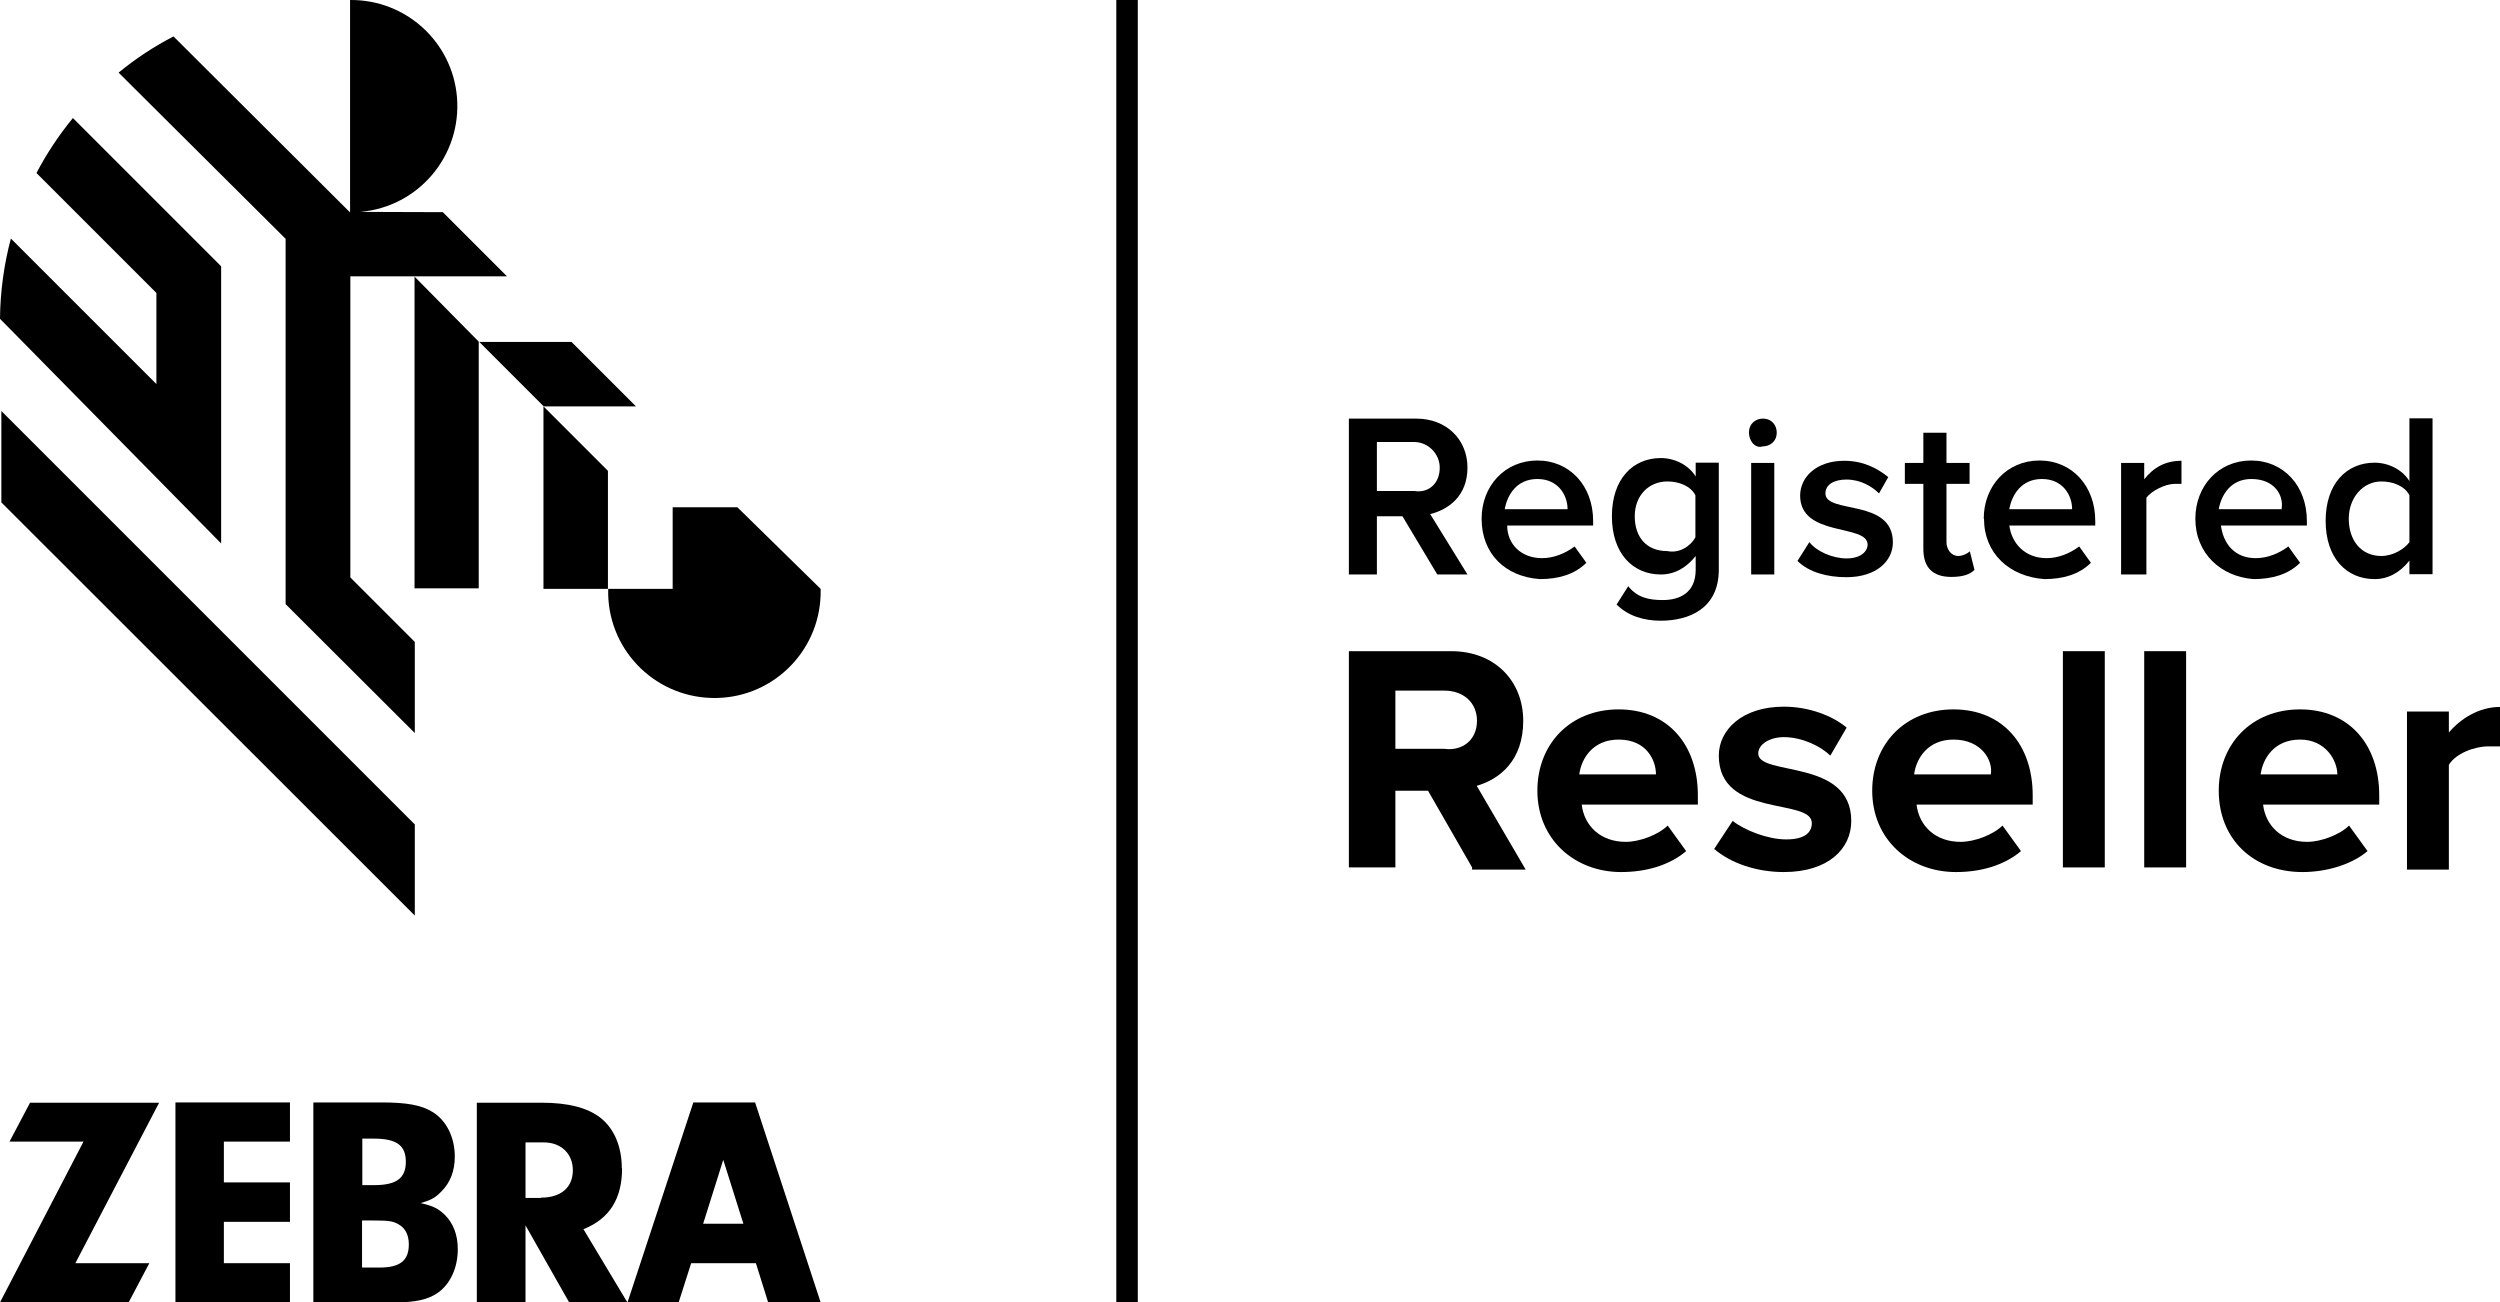 <svg xmlns="http://www.w3.org/2000/svg" id="Capa_2" data-name="Capa 2" viewBox="0 0 91.91 47.88"><g id="Capa_1-2" data-name="Capa 1"><g><g><path d="M1.11,40.53l-.76,1.44h2.72L0,47.88h4.73l.76-1.44h-2.72l3.08-5.9H1.11Z"></path><path d="M22.86,42.95c0-.81-.29-1.47-.79-1.86-.48-.37-1.19-.55-2.16-.55h-2.38v7.35h1.79v-2.84l1.61,2.84h2.14l-1.62-2.7c.95-.38,1.42-1.11,1.42-2.24h0ZM19.89,44.04h-.57v-2.04h.68c.63,0,1.06.42,1.06,1.02,0,.64-.44,1.01-1.17,1.01Z"></path><path d="M27.76,40.53h-2.27l-2.42,7.35h1.88l.46-1.44h2.38l.45,1.44h1.93l-2.41-7.35ZM25.85,44.99l.74-2.35.74,2.35h-1.48Z"></path><path d="M6.45,47.88h4.21v-1.44h-2.43v-1.52h2.43v-1.45h-2.43v-1.5h2.43v-1.44h-4.21v7.35Z"></path><path d="M16.34,44.65c-.23-.22-.43-.32-.88-.42.4-.11.56-.21.77-.43.33-.33.49-.76.49-1.28,0-.71-.31-1.33-.82-1.64-.4-.25-.94-.35-1.87-.35h-2.51v7.35h3.01c.75,0,1.19-.1,1.55-.34.47-.32.75-.93.75-1.61,0-.54-.17-.97-.49-1.28ZM13.32,41.86h.42c.84,0,1.18.25,1.18.85s-.34.86-1.16.86h-.44v-1.71ZM13.96,46.6h-.65v-1.73h.41c.54,0,.72.02.91.13.27.14.4.4.4.75,0,.59-.32.85-1.07.85Z"></path><path d="M19.98,14.94v6.71h2.37v-4.34l-2.37-2.37Z"></path><path d="M12.87,10.16h5.77l-2.36-2.36h-.01s-3.03-.01-3.03-.01c2.15-.18,3.74-2.07,3.56-4.22C16.63,1.54,14.92-.02,12.87,0v7.81h0L6.38,1.34c-.72.37-1.4.82-2.02,1.33l6.14,6.11v13.43l4.75,4.74v-3.35l-2.37-2.37v-11.07h0Z"></path><path d="M.05,18.47l15.2,15.19v-3.35L.05,15.11v3.35Z"></path><path d="M21.01,12.57h-3.39l2.37,2.37h3.39l-2.37-2.37Z"></path><path d="M8.13,9.79L2.68,4.34c-.51.62-.96,1.3-1.34,2.02l4.41,4.41v3.35L.4,8.77c-.25.94-.39,1.93-.4,2.95l8.13,8.26v-10.2h0Z"></path><path d="M15.23,21.63h2.37v-9.07s-2.36-2.39-2.36-2.39v11.45Z"></path><path d="M27.1,18.65h-2.37v3h-2.37c-.06,2.16,1.64,3.95,3.8,4.01,2.16.06,3.95-1.64,4.01-3.8v-.21l-3.06-3h0Z"></path></g><path d="M41.83,0h-.79v47.88h.79V0Z"></path><g><path d="M52.93,17.19c0-.51-.43-.94-.94-.94h-1.37v1.8h1.37c.51.09.94-.26.94-.85ZM52.84,21.12l-1.28-2.14h-.94v2.14h-1.03v-5.73h2.48c1.11,0,1.88.77,1.88,1.8s-.68,1.54-1.37,1.71l1.37,2.22h-1.11Z"></path><path d="M56.52,17.61c-.77,0-1.11.6-1.2,1.11h2.31c0-.51-.34-1.11-1.11-1.11ZM54.47,19.07c0-1.2.85-2.14,2.05-2.14s2.05.94,2.05,2.22v.17h-3.16c0,.68.51,1.2,1.28,1.2.43,0,.85-.17,1.2-.43l.43.6c-.43.43-1.03.6-1.71.6-1.28-.09-2.14-.94-2.14-2.22Z"></path><path d="M62.33,19.75v-1.54c-.17-.34-.6-.51-1.03-.51-.68,0-1.2.51-1.2,1.28s.43,1.28,1.2,1.28c.43.09.85-.17,1.03-.51ZM59.43,22.23l.43-.68c.34.43.77.51,1.28.51.6,0,1.2-.26,1.2-1.11v-.51c-.34.43-.77.68-1.28.68-1.03,0-1.8-.77-1.8-2.14s.77-2.14,1.8-2.14c.51,0,1.03.26,1.28.68v-.51h.85v3.93c0,1.45-1.11,1.88-2.14,1.88-.6,0-1.2-.17-1.62-.6Z"></path><path d="M64.38,21.12v-4.1h.85v4.1h-.85ZM64.3,15.9c0-.34.26-.51.51-.51.34,0,.51.26.51.51,0,.34-.26.51-.51.51-.26.09-.51-.17-.51-.51Z"></path><path d="M66.09,20.61l.43-.68c.26.34.85.6,1.37.6s.77-.26.77-.51c0-.77-2.48-.26-2.48-1.8,0-.68.6-1.28,1.62-1.28.68,0,1.2.26,1.62.6l-.34.6c-.26-.26-.68-.51-1.2-.51-.43,0-.77.17-.77.51,0,.77,2.48.17,2.48,1.8,0,.68-.6,1.28-1.71,1.28-.68,0-1.37-.17-1.8-.6Z"></path><path d="M70.71,20.18v-2.39h-.68v-.77h.68v-1.11h.85v1.11h.85v.77h-.85v2.14c0,.26.17.51.43.51.17,0,.34-.09.43-.17l.17.68c-.17.17-.43.26-.85.26-.68,0-1.03-.34-1.03-1.03Z"></path><path d="M75.07,17.61c-.77,0-1.11.6-1.2,1.11h2.31c0-.51-.34-1.11-1.11-1.11ZM72.93,19.07c0-1.2.85-2.14,2.05-2.14s2.05.94,2.05,2.22v.17h-3.16c.09.68.6,1.2,1.37,1.2.43,0,.85-.17,1.2-.43l.43.6c-.43.43-1.03.6-1.71.6-1.28-.09-2.22-.94-2.22-2.22Z"></path><path d="M77.98,21.12v-4.1h.85v.6c.34-.43.77-.68,1.37-.68v.85h-.26c-.34,0-.85.26-1.03.51v2.82h-.94Z"></path><path d="M82.77,17.61c-.77,0-1.11.6-1.2,1.11h2.31c.09-.51-.26-1.11-1.11-1.11ZM80.71,19.07c0-1.2.85-2.14,2.05-2.14s2.05.94,2.05,2.22v.17h-3.16c.09.68.51,1.2,1.28,1.2.43,0,.85-.17,1.2-.43l.43.6c-.43.43-1.03.6-1.71.6-1.2-.09-2.14-.94-2.14-2.22Z"></path><path d="M88.58,19.92v-1.71c-.17-.34-.6-.51-1.03-.51-.68,0-1.2.6-1.2,1.37s.43,1.37,1.2,1.37c.43,0,.85-.26,1.03-.51ZM88.58,21.12v-.51c-.34.43-.77.68-1.28.68-1.03,0-1.8-.77-1.8-2.14s.77-2.14,1.8-2.14c.51,0,1.03.26,1.28.68v-2.31h.85v5.73h-.85Z"></path><path d="M54.3,26.5c0-.68-.51-1.11-1.2-1.11h-1.8v2.14h1.8c.68.09,1.2-.34,1.2-1.03ZM54.12,31.89l-1.62-2.82h-1.2v2.82h-1.71v-7.95h3.76c1.62,0,2.65,1.11,2.65,2.56s-.85,2.14-1.71,2.39l1.8,3.08h-1.97v-.09Z"></path><path d="M59.51,27.19c-.94,0-1.37.68-1.45,1.28h2.82c0-.51-.34-1.28-1.37-1.28ZM56.52,29.07c0-1.71,1.2-2.99,2.99-2.99s2.91,1.28,2.91,3.16v.34h-4.27c.09.77.68,1.37,1.62,1.37.51,0,1.2-.26,1.54-.6l.68.94c-.6.51-1.45.77-2.39.77-1.71,0-3.08-1.2-3.08-2.99Z"></path><path d="M63.02,31.21l.68-1.03c.43.34,1.28.68,1.97.68s.94-.26.94-.6c0-.94-3.42-.17-3.42-2.48,0-.94.85-1.8,2.39-1.8.94,0,1.8.34,2.31.77l-.6,1.03c-.34-.34-1.03-.68-1.71-.68-.51,0-.94.26-.94.6,0,.85,3.42.17,3.42,2.48,0,1.03-.85,1.88-2.48,1.88-1.03,0-1.97-.34-2.56-.85Z"></path><path d="M71.82,27.19c-.94,0-1.37.68-1.45,1.28h2.82c.09-.51-.34-1.28-1.37-1.28ZM68.83,29.07c0-1.71,1.2-2.99,2.99-2.99s2.91,1.28,2.91,3.16v.34h-4.27c.09.77.68,1.37,1.62,1.37.51,0,1.2-.26,1.54-.6l.68.94c-.6.51-1.45.77-2.39.77-1.71,0-3.08-1.2-3.08-2.99Z"></path><rect x="75.84" y="23.94" width="1.54" height="7.95"></rect><rect x="78.83" y="23.94" width="1.54" height="7.95"></rect><path d="M84.56,27.19c-.94,0-1.37.68-1.45,1.28h2.82c0-.51-.43-1.28-1.37-1.28ZM81.57,29.07c0-1.71,1.2-2.99,2.99-2.99s2.91,1.28,2.91,3.16v.34h-4.27c.09.77.68,1.37,1.62,1.37.51,0,1.2-.26,1.54-.6l.68.94c-.6.51-1.54.77-2.39.77-1.8,0-3.08-1.2-3.08-2.99Z"></path><path d="M88.49,31.89v-5.73h1.54v.77c.43-.51,1.11-.94,1.88-.94v1.45h-.43c-.51,0-1.2.26-1.45.68v3.85h-1.54v-.09Z"></path></g></g></g></svg>